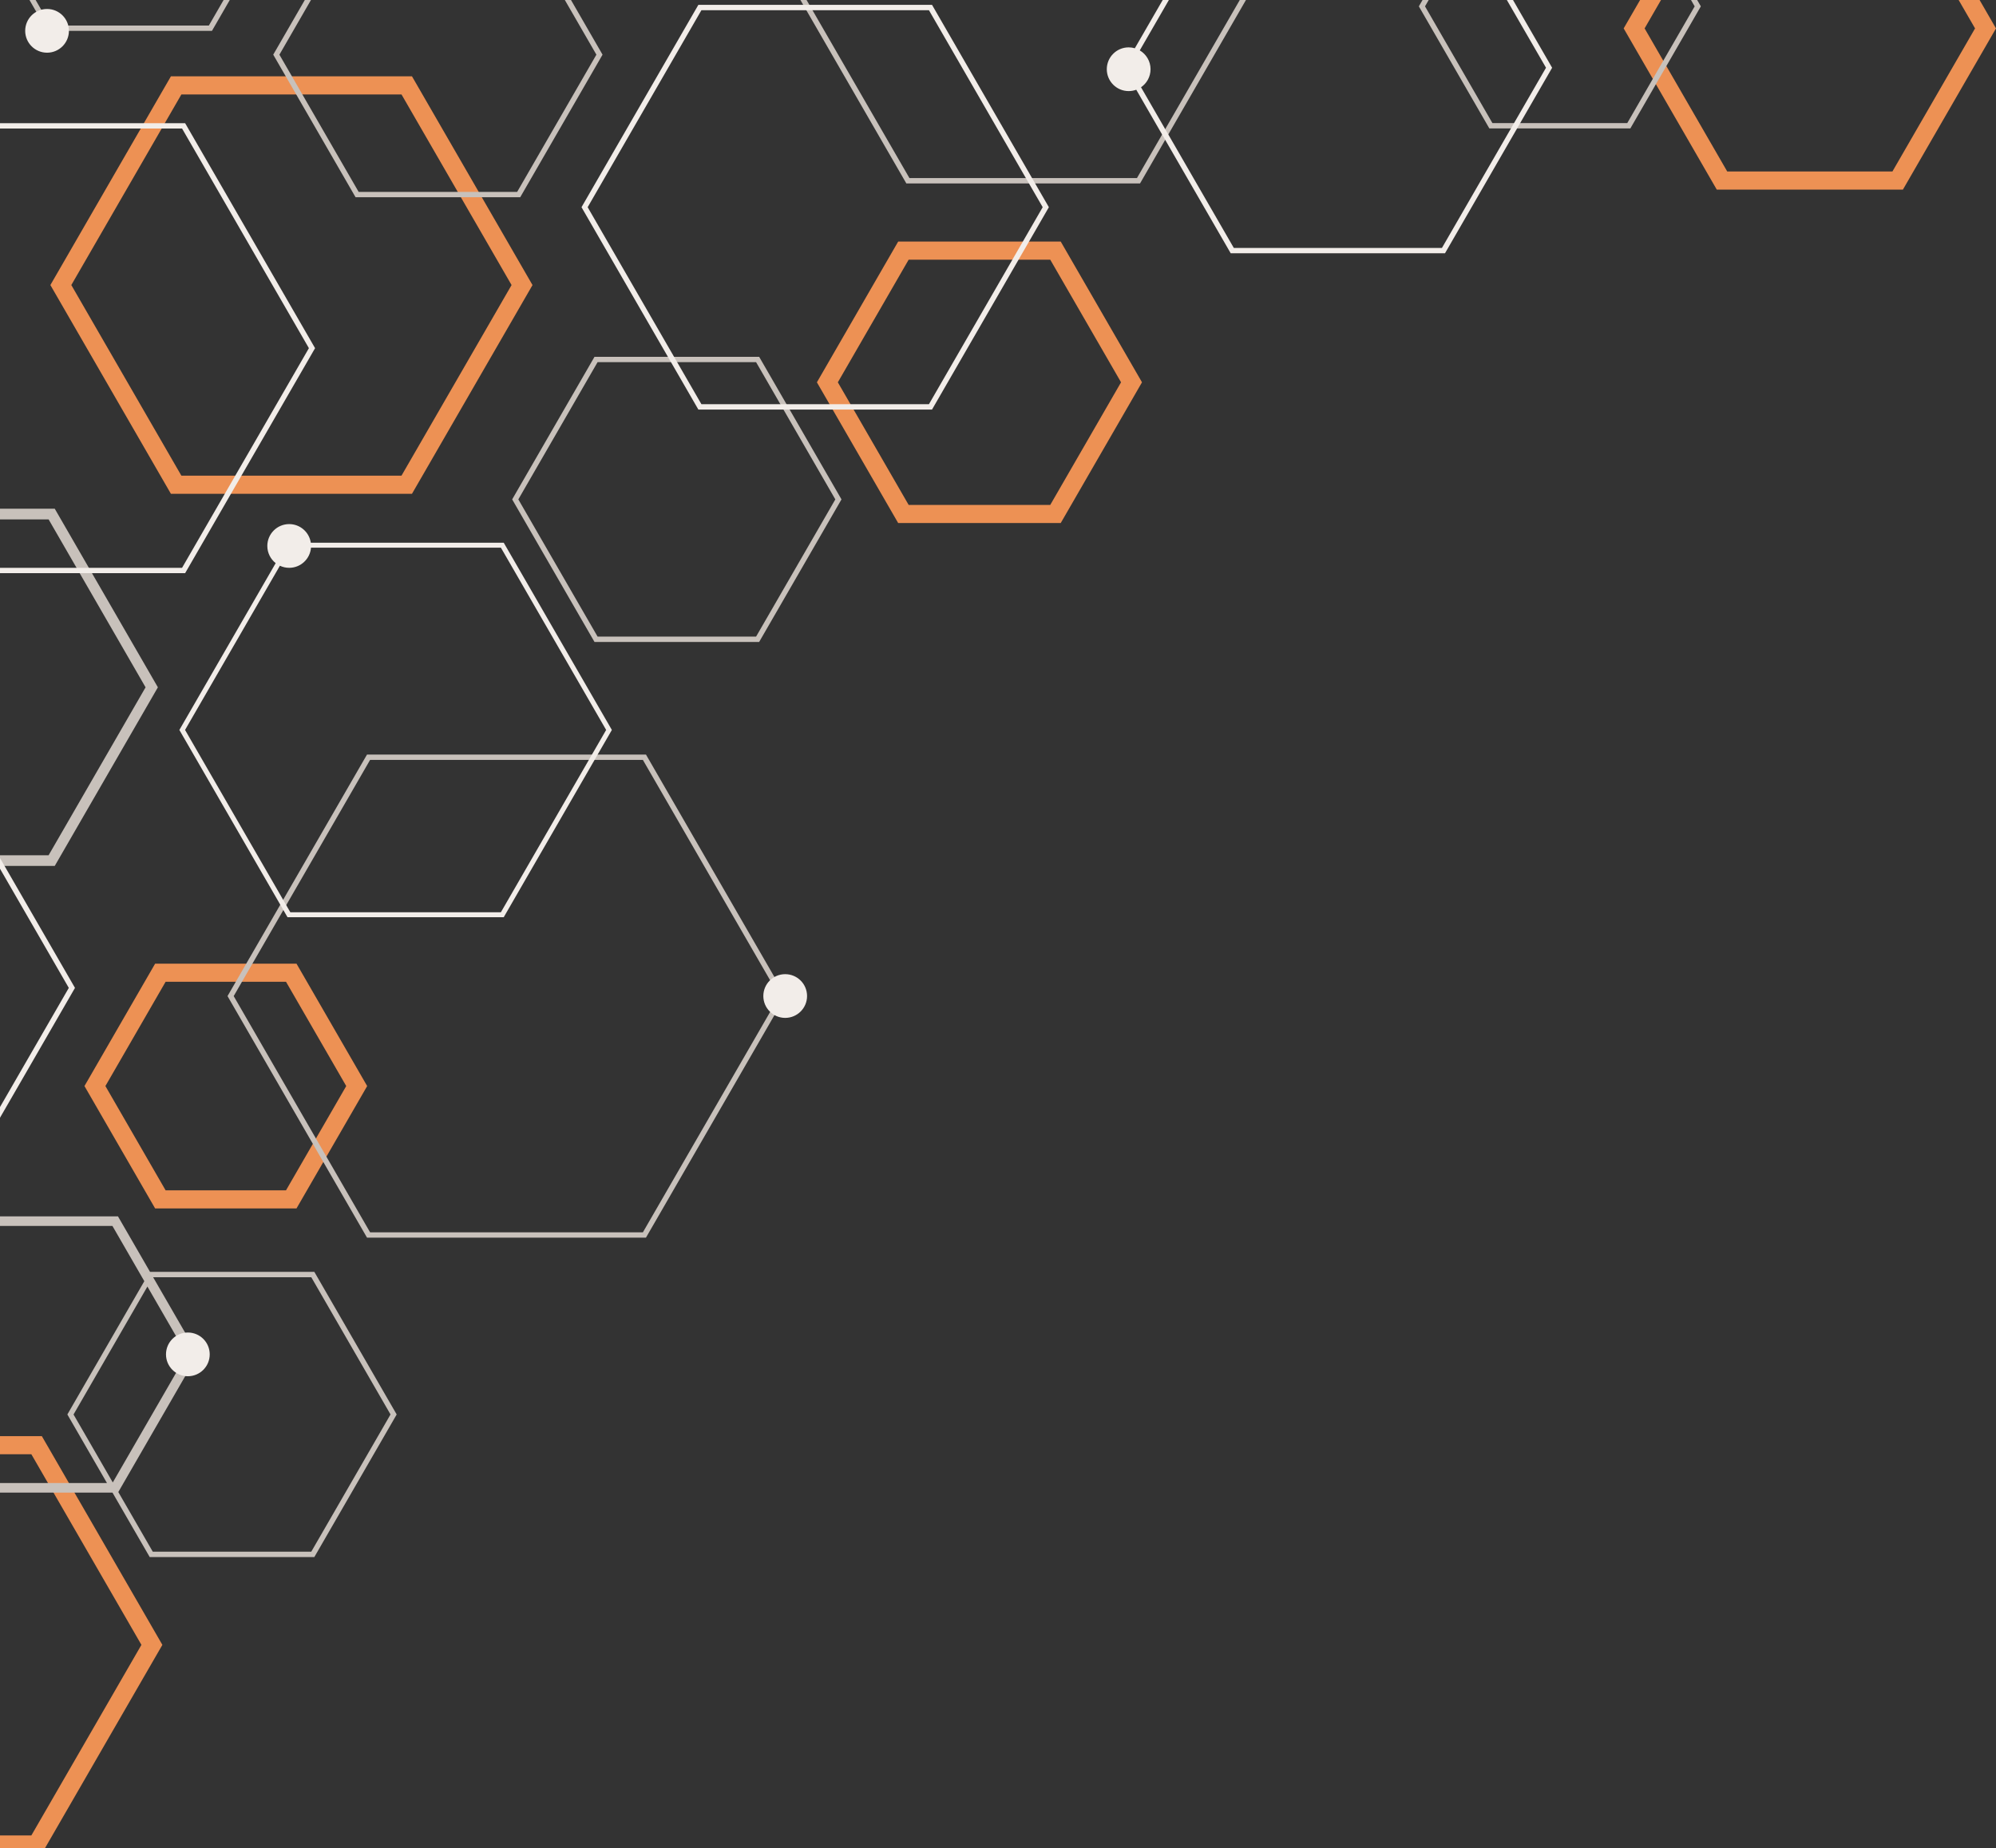 <?xml version="1.0" encoding="UTF-8" standalone="no"?><svg xmlns="http://www.w3.org/2000/svg" xmlns:xlink="http://www.w3.org/1999/xlink" data-name="Layer 1" fill="#000000" height="1852.3" preserveAspectRatio="xMidYMid meet" version="1" viewBox="0.0 -0.0 2000.0 1852.3" width="2000" zoomAndPan="magnify"><rect x="0.0" y="-0.0" width="2000.0" height="1852.3" fill="#333333" stroke="none"/><g id="change1_1"><path d="M2000,28.46l-93.27,161.54h-186.53l-35.38-61.29-3.09-5.34-54.8-94.91,16.44-28.46h20.97l-16.43,28.46,54.79,94.91,3.09,5.34,24.89,43.12h165.55l82.78-143.37-16.44-28.46h20.98l16.44,28.46ZM498.19,224.38l35.39,61.3-40.49,70.13-3.09,5.34-77.2,133.72H171.26l-.89-1.53L50.48,285.67,125.63,155.51l3.09-5.34,42.54-73.68h241.54l82.3,142.55,3.09,5.34Zm14.41,61.3l-35.39-61.3-3.09-5.34-71.81-124.38H181.74l-32.05,55.51-3.08,5.34-75.15,130.16,109.4,189.5,.88,1.52h220.56l73.75-127.72,3.08-5.34,33.46-57.95ZM0,1439.23v18.17H31.42l110.29,191.02-46.38,80.32-3.09,5.34-60.83,105.35H0v12.83H45.01l68.22-118.18,3.09-5.34,46.38-80.32-120.78-209.19H0ZM1062.85,242.09l81.43,141.04-81.43,141.05h-162.87l-65.68-113.75-3.08-5.34-12.68-21.95,81.43-141.04h162.87Zm60.45,141.04l-70.94-122.87h-141.89l-70.95,122.87,12.68,21.95,3.09,5.34,55.18,95.58h141.89l70.94-122.88ZM297.09,965.74l70.82,122.67-25.37,43.95-3.09,5.34-42.36,73.36H155.45l-70.82-122.66,59.46-102.99,3.08-5.33,8.28-14.34h141.64Zm49.84,122.67l-60.34-104.5h-120.66l-8.27,14.33-3.09,5.34-48.96,84.82,60.32,104.49h120.66l31.87-55.19,3.09-5.34,25.37-43.95Z" fill="#ed9154"/></g><g id="change2_1"><path d="M54.86,867.81H0v-10.69H48.7l97.17-168.31-66.04-114.4-3.09-5.34-28.04-48.56H0v-10.69H54.86l34.2,59.24,3.09,5.34,66.05,114.4-103.34,179ZM760.68,357.58l82.49,142.89-71.41,123.67-3.08,5.35-8.01,13.85h-164.98l-49.06-84.97-3.09-5.34-24.59-42.61-3.09-5.34-2.66-4.61,60.58-104.94,3.09-5.34,18.82-32.61h164.98Zm76.32,142.89l-79.41-137.55h-158.81l-18.83,32.61-3.08,5.34-57.5,99.59,2.66,4.61,3.09,5.34,21.52,37.27,3.08,5.34,49.07,84.97h158.81l8.01-13.86,3.09-5.34,68.32-118.33ZM1700.57,0h-6.18l3.68,6.37-67.55,117h-135.1L1427.87,6.37l3.68-6.37h-6.17l-3.68,6.37,70.64,122.35h141.27L1704.25,6.37l-3.68-6.37ZM356.28,197.66h164.98l82.49-142.88L572.13,0h-6.17l31.63,54.78-79.41,137.54h-158.81l-71.81-124.38-7.6-13.16,2.9-5.01L311.58,0h-6.17l-28.73,49.76-2.9,5.01,7.6,13.16,74.89,129.72Zm-41.3,1076.98l82.49,142.89-82.49,142.88H150l-37.27-64.55H0v-9.62H107.18l-8.05-13.94-3.09-5.34-12.93-22.4-5.55-9.62-10.06-17.41,77.11-133.57-31.95-55.35H0v-9.62H118.21l32.13,55.64h164.64Zm-209.68,197.67l7.71,13.35,74.03-128.22-15.09-26.14-3.09-5.34-21.15-36.63-74.03,128.22,10.06,17.41,5.55,9.62,12.93,22.4,3.09,5.34Zm286.01-54.78l-79.41-137.55H153.42l26.53,45.96,3.09,5.34,15.09,26.14-79.58,137.84,34.53,59.8h158.81l79.41-137.54ZM212.38,30.92L230.22,0h-6.17l-14.77,25.58H50.48L35.71,0h-6.17l17.85,30.92H212.38Zm955.16,98.52l-3.09,5.35-25.22,43.69h-227.97L814.1,10.22l-3.09-5.34-2.81-4.87h-6.17l2.81,4.87,3.09,5.34,100.23,173.62h234.15l25.22-43.69,3.09-5.35L1248.45,0h-6.18l-74.73,129.44ZM651.96,764.34l135.06,233.91-44.45,76.99-3.08,5.34-92.23,159.74H367.75l-77.44-134.12-10.49-18.17-51.84-89.78,134.73-233.35,3.09-5.34,1.95-3.37h279.51l1.62,2.81,3.08,5.33Zm128.88,233.91l-131.97-228.56-3.08-5.34-1.62-2.81H370.83l-1.94,3.37-3.08,5.34-131.65,228,48.75,84.45,10.5,18.16,77.43,134.12h273.34l89.14-154.39,3.08-5.34,44.45-76.99Z" fill="#c8c1bb"/></g><g id="change3_1"><path d="M1555.24,67.9l-42.17,73.02-3.09,5.35-62.1,107.57h-214.7l-65.65-113.7-3.09-5.34-25.9-44.87c-2.37,.88-4.94,1.36-7.62,1.36-12.1,0-21.91-9.81-21.91-21.91s9.81-21.91,21.91-21.91c2.15,0,4.22,.31,6.19,.89L1165.04,0h6.18l-29.16,50.5c6.45,3.81,10.79,10.84,10.79,18.87,0,7.51-3.78,14.14-9.54,18.08l24.24,41.98,3.09,5.34,65.65,113.71h208.53l62.11-107.57,3.09-5.35,39.08-67.68L1509.87,0h6.17l39.2,67.9ZM568.36,654.07l44.73,77.47-108.34,187.65h-216.68l-108.34-187.65,32.71-56.66,2.86-4.95,26.55-45.99,2.86-4.95,31.53-54.62c-5.1-4.01-8.38-10.24-8.38-17.23,0-12.1,9.81-21.91,21.91-21.91,10.99,0,20.1,8.1,21.67,18.65h193.31l60.76,105.24,2.85,4.95Zm39.01,77.47l-41.86-72.51-2.86-4.96-60.76-105.24h-190.28c-.86,11.31-10.31,20.22-21.84,20.22-3.33,0-6.49-.75-9.32-2.08l-30.04,52.02-2.85,4.95-26.56,45.99-2.86,4.95-32.71,56.66,105.49,182.71h210.96l105.48-182.71ZM0,859.9v10.7l68.95,119.43L0,1109.46v10.7l75.13-130.13L4.56,867.81l-4.56-7.91ZM1037.22,183.84l13.75,23.81-19.88,34.44-10.5,18.17-86.69,150.17h-234.15l-33.67-58.33-3.09-5.34-55.43-96.01-3.09-5.34-21.79-37.75L699.75,4.87h234.15l100.23,173.62,3.09,5.34Zm7.57,23.81l-13.75-23.81-3.09-5.34L930.8,10.22h-227.97l-113.99,197.43,18.71,32.42,3.08,5.33,58.52,101.36,3.09,5.34,30.59,52.98h227.97l83.6-144.83,10.5-18.17,19.88-34.44ZM246.86,468.14l10.5-18.17,58.34-101.05-15.4-26.68-3.09-5.34L185.5,123.45H0v5.34H182.42l108.61,188.11,3.09,5.34,15.4,26.68-58.34,101.05-10.5,18.17-58.27,100.93H0v5.34H185.5l61.35-106.27Zm539.91,508.13c-12.1,0-21.91,9.81-21.91,21.91s9.81,21.91,21.91,21.91,21.91-9.81,21.91-21.91-9.81-21.91-21.91-21.91ZM188.23,1335.4c-12.1,0-21.91,9.81-21.91,21.91s9.81,21.91,21.91,21.91,21.91-9.81,21.91-21.91-9.81-21.91-21.91-21.91ZM47.15,52.81c12.1,0,21.91-9.81,21.91-21.91s-9.81-21.91-21.91-21.91-21.91,9.81-21.91,21.91,9.81,21.91,21.91,21.91Z" fill="#f2ede9"/></g></svg>
